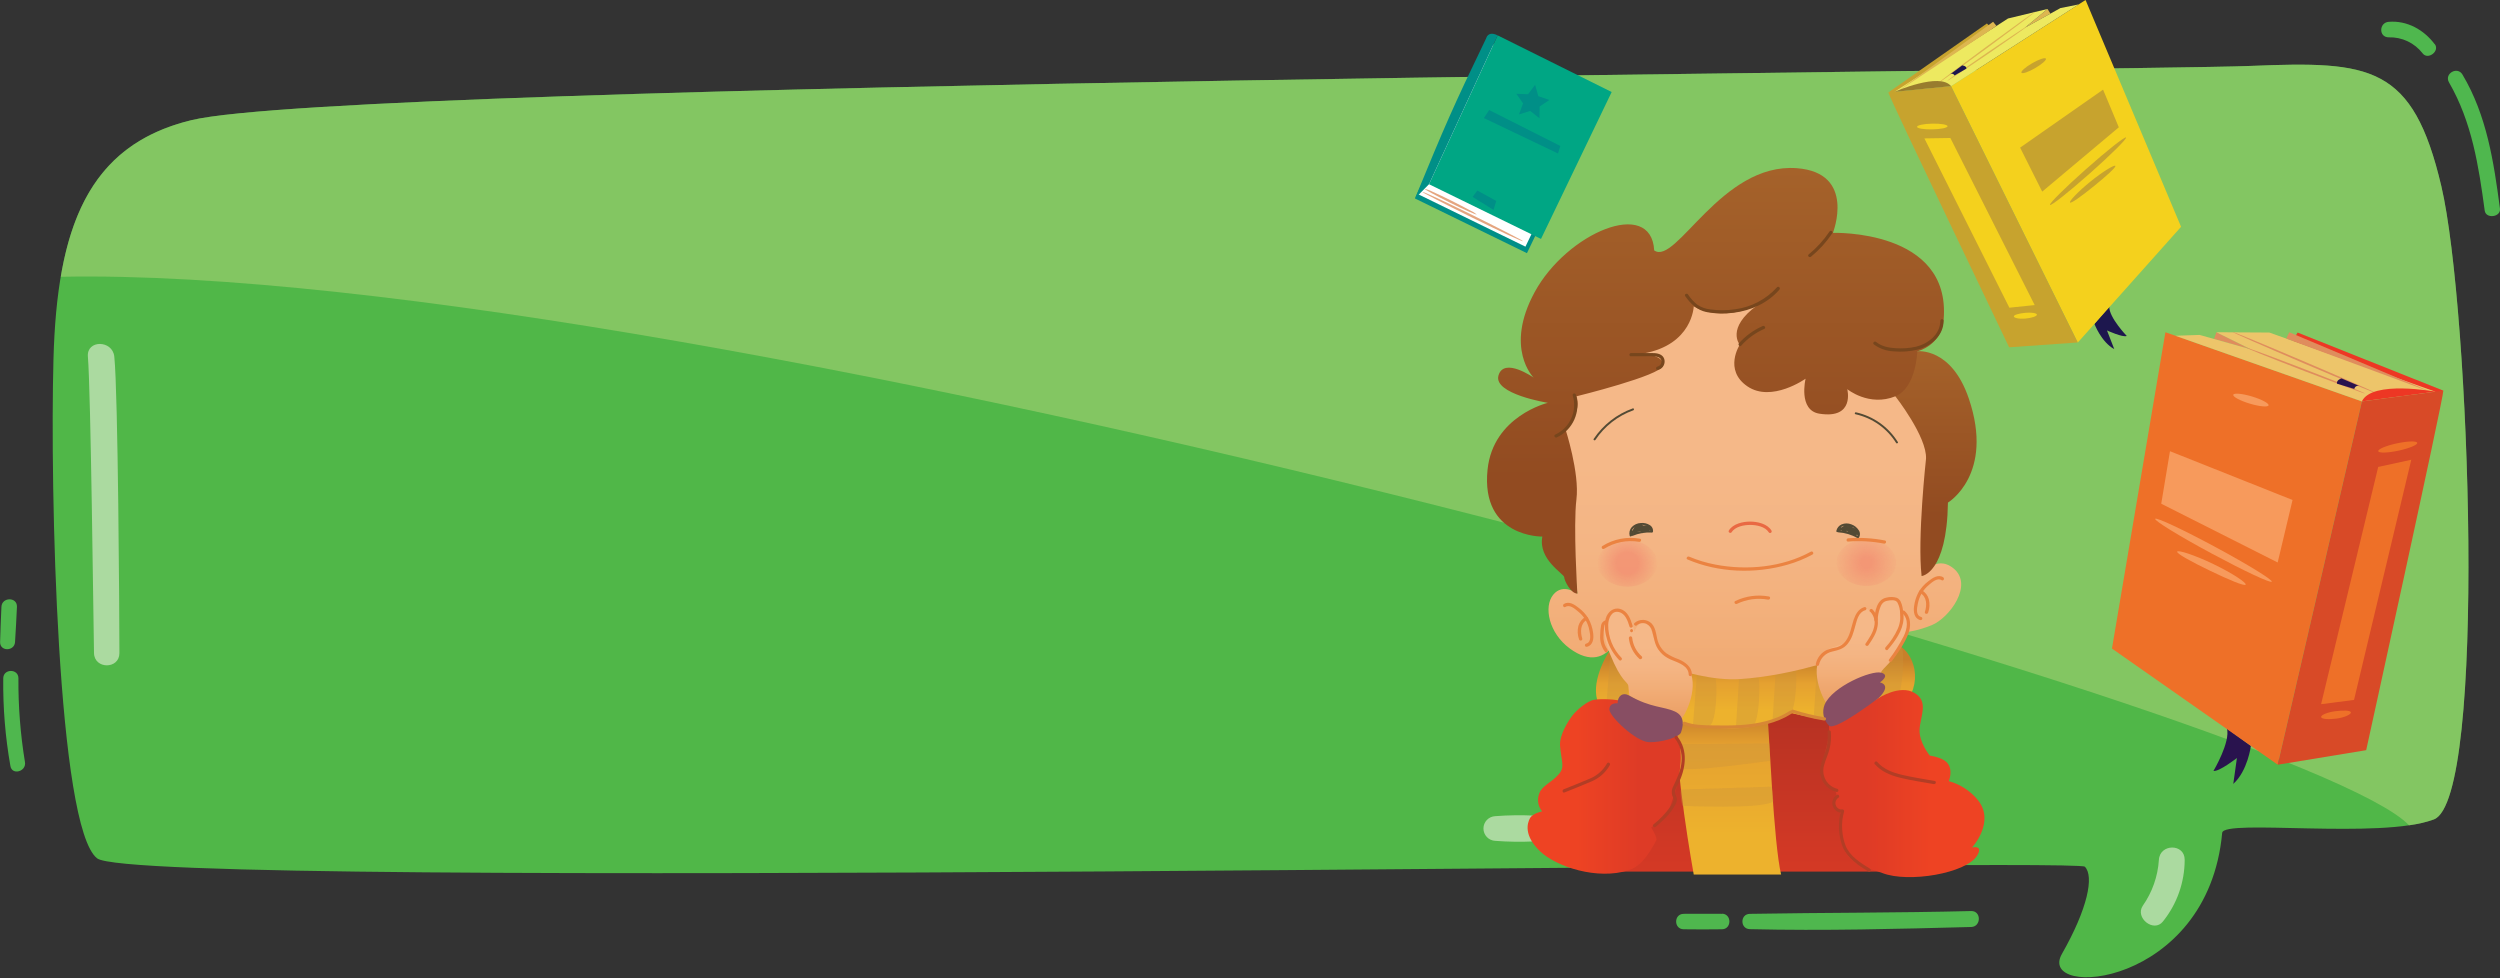 <svg width="1030" height="403" viewBox="0 0 1030 403" fill="none" xmlns="http://www.w3.org/2000/svg">
<rect x="0" y="0" width="1030" height="403" fill="#333333" stroke="none"/>
<path d="M915.54 343.13C916.08 337.28 980.8 345.95 1002.76 337.6C1024.72 329.25 1017.61 126.94 1005.86 76.83C994.11 26.72 976.78 25.12 927.29 27.16C877.8 29.2 144.11 33.76 78.85 49.51C36.01 59.85 23.49 94.14 22.03 147.96C20.57 201.78 23.65 340.96 40.03 353.65C57.7 367.3 855.08 353.22 858.95 357.08C862.82 360.94 860.17 374.32 849.51 393.01C838.85 411.7 909.67 407.12 915.54 343.13Z" fill="#50B748"/>
<g style="mix-blend-mode:multiply" opacity="0.6">
<path d="M992.53 340.02C996.016 339.575 999.444 338.764 1002.76 337.6C1024.76 329.25 1017.61 126.94 1005.86 76.83C994.11 26.72 976.78 25.12 927.29 27.16C877.8 29.2 144.11 33.76 78.85 49.51C45.85 57.51 30.85 79.67 25.03 114.03C284.3 108.88 948.31 293.5 992.53 340.02Z" fill="#A5D073"/>
</g>
<g style="mix-blend-mode:soft-light" opacity="0.6">
<path d="M889.46 354.31C889.017 361.099 886.712 367.634 882.8 373.2C879.51 378.15 887.38 384.41 891.14 379.64C896.908 372.455 900.064 363.524 900.09 354.31C900.19 347.44 889.79 347.51 889.46 354.31Z" fill="#E7F1DA"/>
</g>
<g style="mix-blend-mode:soft-light" opacity="0.6">
<path d="M717.41 332.92C695.5 336.3 673.62 337.34 651.48 337.53C644.58 337.58 644.64 347.89 651.48 348.2C674.56 349.26 697.58 347.2 720.38 343.7C727.47 342.6 724.45 331.83 717.38 332.92H717.41Z" fill="#E7F1DA"/>
</g>
<g style="mix-blend-mode:soft-light" opacity="0.6">
<path d="M632.04 336.03C626.707 335.771 621.363 335.848 616.04 336.26C614.73 336.318 613.494 336.879 612.587 337.826C611.681 338.774 611.176 340.034 611.176 341.345C611.176 342.656 611.681 343.916 612.587 344.863C613.494 345.811 614.73 346.372 616.04 346.43C621.363 346.842 626.707 346.919 632.04 346.66C638.87 346.5 638.88 336.19 632.04 336.03Z" fill="#E7F1DA"/>
</g>
<g style="mix-blend-mode:soft-light" opacity="0.6">
<path d="M49.2 269.06C49.2 254.2 48.65 161.69 47.09 146.9C46.37 140.05 35.64 139.9 36.21 146.9C37.42 161.72 38.45 254.19 38.73 269.06C38.85 275.79 49.21 275.82 49.2 269.06Z" fill="#E7F1DA"/>
</g>
<path d="M1029.98 85.92C1027.44 66.75 1024.59 47.57 1014.53 30.71C1012.42 27.16 1006.91 30.36 1008.99 33.95C1018.43 50.25 1021.22 68.37 1023.7 86.77C1024.18 90.3 1030.45 89.49 1029.98 85.92Z" fill="#4FB74E"/>
<path d="M1003.08 18.19C998.61 12.24 991.73 8.39 984.15 8.99C980.1 9.31 979.98 15.39 984.15 15.38C986.843 15.299 989.516 15.858 991.951 17.012C994.385 18.167 996.51 19.883 998.15 22.02C1000.33 24.83 1005.28 21.07 1003.15 18.19H1003.08Z" fill="#4FB74E"/>
<path d="M812.12 375.35C781.72 376.12 751.32 375.98 720.92 376.51C716.86 376.58 716.86 382.71 720.92 382.81C751.29 383.55 781.75 382.72 812.12 381.92C816.33 381.81 816.35 375.24 812.12 375.35Z" fill="#4FB74E"/>
<path d="M709.41 376.5C704.15 376.5 698.9 376.43 693.64 376.5C689.55 376.57 689.55 382.79 693.64 382.86C698.9 382.95 704.15 382.93 709.41 382.86C713.54 382.86 713.55 376.47 709.41 376.44V376.5Z" fill="#4FB74E"/>
<path d="M10.28 313.96C8.405 302.547 7.505 290.995 7.59 279.43C7.59 275.43 1.41 275.43 1.34 279.43C1.191 291.559 2.179 303.675 4.29 315.62C4.97 319.55 10.95 317.88 10.29 313.96H10.28Z" fill="#4FB74E"/>
<path d="M6.2 264.5C6.5 259.67 6.77 254.84 6.98 250C7.15 245.89 0.78 245.9 0.59 250C0.36 254.83 0.19 259.67 0.04 264.5C-0.07 268.5 5.96 268.43 6.2 264.5Z" fill="#4FB74E"/>
<path d="M658.21 43.79L629.1 104.31L582.96 81.77L611.23 20.44L658.21 43.79Z" fill="#008F87"/>
<path d="M657.6 41.1L628.48 101.62L584.27 80.02L612.82 17.04L657.6 41.1Z" fill="white"/>
<path d="M664.01 37.91L634.89 98.44L588.76 75.9L617.03 14.57L664.01 37.91Z" fill="#00A684"/>
<path d="M588.76 75.89C588.76 75.89 584.07 80.69 582.96 81.76C595.39 51.62 598.44 44.44 612.31 15.76C612.31 15.76 612.98 12.56 617.03 14.57L588.76 75.89Z" fill="#008F87"/>
<path d="M627.53 99.41C627.47 99.53 625.07 98.54 621.28 96.77C617.49 95 612.28 92.49 606.55 89.66C600.82 86.83 595.66 84.22 591.94 82.3C590.08 81.3 588.58 80.55 587.55 79.99C586.991 79.742 586.467 79.422 585.99 79.04C586.05 78.92 588.45 79.91 592.24 81.68C596.03 83.45 601.24 85.96 606.98 88.79C612.72 91.62 617.86 94.23 621.58 96.15C623.44 97.15 624.94 97.9 625.97 98.46C626.53 98.707 627.054 99.026 627.53 99.41Z" fill="#E5A580"/>
<path d="M608.42 88.35C608.37 88.48 607.1 88.03 605.11 87.15C603.12 86.27 600.42 85 597.47 83.52C594.52 82.04 591.86 80.67 589.96 79.64C588.06 78.61 586.89 77.95 586.96 77.82C588.116 78.057 589.231 78.462 590.27 79.02C592.27 79.89 594.96 81.18 597.91 82.65C600.86 84.12 603.52 85.51 605.42 86.54C606.495 87.009 607.504 87.618 608.42 88.35Z" fill="#E5A580"/>
<path d="M642.85 60.13L613.54 45.34L611.36 48.64L641.9 63.24L642.85 60.13Z" fill="#008F87"/>
<path d="M616.46 82.78L608.65 78.5L606.72 81.14L615.33 86.48L616.46 82.78Z" fill="#008F87"/>
<path d="M632.47 34.95L633.78 39.61L638.36 41.18L634.33 43.87L634.26 48.71L630.45 45.71L625.82 47.13L627.51 42.59L624.72 38.63L629.56 38.82L632.47 34.95Z" fill="#008F87"/>
<path d="M677.82 286.61L663.21 359.1H798.55L774.99 277.13L677.82 286.61Z" fill="url(#paint0_linear_25_2590)"/>
<path d="M728.26 295.66C728.88 301.22 730.73 347.54 733.82 360.3H697.82C697.82 360.3 689.45 314.02 691.23 299.16C691.23 299.16 696.17 295.87 706.67 295.04C713.871 294.602 721.096 294.81 728.26 295.66Z" fill="url(#paint1_linear_25_2590)"/>
<g style="mix-blend-mode:multiply" opacity="0.36">
<path d="M692.04 306.61C692.04 306.61 693.23 313.42 692.55 316.14C691.87 318.86 729.33 313.42 729.33 313.42L728.99 306.26L692.04 306.61Z" fill="#CB923A"/>
</g>
<path d="M664.77 265.79C661.11 270.39 655.15 281.96 658.52 289.67C658.52 289.67 687.45 299.29 710.72 300.05C720.118 300.534 729.459 298.331 737.65 293.7C737.65 293.7 770.84 302.42 783.65 290.82C792.57 282.76 789.65 268.09 779.91 264.64C770.17 261.19 664.77 265.79 664.77 265.79Z" fill="url(#paint2_linear_25_2590)"/>
<g style="mix-blend-mode:multiply" opacity="0.36">
<path d="M716.49 279.62C716.49 279.62 723.29 278.21 724.33 278.73C725.37 279.25 725.06 298.2 721.94 299.25C719.744 299.891 717.454 300.155 715.17 300.03L716.49 279.62Z" fill="#CB923A"/>
</g>
<g style="mix-blend-mode:multiply" opacity="0.36">
<path d="M731.72 274.69C731.72 274.69 738.52 273.28 739.56 273.8C740.6 274.32 740.3 293.28 737.17 294.32C734.04 295.36 730.27 296.99 730.27 296.99L731.72 274.69Z" fill="#CB923A"/>
</g>
<g style="mix-blend-mode:multiply" opacity="0.36">
<path d="M748.53 275.7C748.53 275.7 755.33 274.29 756.37 274.81C757.41 275.33 757.1 294.28 753.98 295.33C751.784 295.972 749.495 296.235 747.21 296.11L748.53 275.7Z" fill="#CB923A"/>
</g>
<g style="mix-blend-mode:multiply" opacity="0.36">
<path d="M775.73 267.79C775.73 267.79 782.53 266.37 783.57 266.89C784.61 267.41 784.31 286.37 781.18 287.41C778.984 288.052 776.695 288.315 774.41 288.19L775.73 267.79Z" fill="#CB923A"/>
</g>
<g style="mix-blend-mode:multiply" opacity="0.36">
<path d="M699.12 277.94C699.12 277.94 705.6 278.65 706.64 279.18C707.68 279.71 707.42 297.92 704.3 298.97C701.18 300.02 697.52 298.39 697.52 298.39L699.12 277.94Z" fill="#CB923A"/>
</g>
<g style="mix-blend-mode:multiply" opacity="0.36">
<path d="M663.51 268.79C663.51 268.79 669.98 269.5 671.02 270.02C672.06 270.54 671.8 288.77 668.68 289.81C665.56 290.85 661.91 289.23 661.91 289.23L663.51 268.79Z" fill="#CB923A"/>
</g>
<path d="M642.2 172.74C641.75 175 649.88 244.56 649.88 244.56C649.88 244.56 644 240.05 639.94 245.01C635.88 249.97 638.13 260.82 646.71 267.15C655.29 273.48 661.17 270.76 664.78 265.79C664.78 265.79 695.5 281.15 716.73 279.79C737.96 278.43 766.42 270.3 778.62 260.36C778.62 260.36 785.25 261.92 795.89 257.56C803.17 254.56 813.23 240.94 804.82 234.16C797.29 228.1 791.72 237.32 791.72 237.32C791.72 237.32 799.4 193.06 797.14 183.57C794.88 174.08 788.56 152.4 768.23 148.33C747.9 144.26 738.42 138.4 738.42 138.4C738.42 138.4 747.42 118.52 723.51 116.71C699.6 114.9 662.07 136.59 650.33 153.71C638.59 170.83 642.2 172.74 642.2 172.74Z" fill="url(#paint3_linear_25_2590)"/>
<path style="mix-blend-mode:multiply" opacity="0.49" d="M670.49 241.71C677.267 241.71 682.76 237.407 682.76 232.1C682.76 226.793 677.267 222.49 670.49 222.49C663.713 222.49 658.22 226.793 658.22 232.1C658.22 237.407 663.713 241.71 670.49 241.71Z" fill="url(#paint4_radial_25_2590)"/>
<path style="mix-blend-mode:multiply" opacity="0.49" d="M768.96 241.41C775.736 241.41 781.23 237.107 781.23 231.8C781.23 226.492 775.736 222.19 768.96 222.19C762.183 222.19 756.69 226.492 756.69 231.8C756.69 237.107 762.183 241.41 768.96 241.41Z" fill="url(#paint5_radial_25_2590)"/>
<path d="M780.87 163.25C780.87 163.25 793.97 179.97 793.52 189C793.52 189 789.9 222 791.71 237.33C791.71 237.33 802.1 236.43 802.55 207.07C802.55 207.07 821.82 195.54 811.13 164.15C803.91 142.92 789.9 144.73 789.9 144.73C789.9 144.73 777.71 156.93 780.87 163.25Z" fill="url(#paint6_linear_25_2590)"/>
<path d="M649.87 244.56C647.16 244.56 644.45 239.14 644.45 237.79C644.45 236.44 633.6 230.56 635.45 221.07C635.45 221.07 610 221.56 612.87 193.52C615.12 171.38 637.71 165.96 637.71 165.96C637.71 165.96 615.12 162.35 617.38 154.67C619.64 146.99 631.84 155.57 631.84 155.57C631.84 155.57 619.68 143.51 632.29 120.34C645.56 95.95 680.34 81.22 681.53 103.17C690.53 109.57 709.11 66.95 740.25 69.29C764.91 71.14 755.16 95.94 755.16 95.94C755.16 95.94 803.89 94.32 800.78 131.63C799.88 142.47 789.94 144.73 789.94 144.73C789.94 144.73 789.52 159.73 780.94 163.25C770.09 167.71 761.07 160.33 761.07 160.33C761.07 160.33 764.35 172.77 749.6 170.44C740.76 169.05 743.9 156.02 743.9 156.02C743.9 156.02 729.9 165.96 719.95 159.19C710 152.42 716.79 142.02 716.79 142.02C716.79 142.02 710.92 135.24 724.02 125.76C724.02 125.76 709.57 132.99 697.82 126.21C697.82 126.21 697.37 142.02 677.04 145.63C677.04 145.63 686.04 146.54 685.17 150.63C684.3 154.72 649.49 163.28 649.49 163.28C649.49 163.28 652.2 169.15 644.97 176.83C644.97 176.83 650.84 194.9 649.49 205.74C648.14 216.58 649.87 244.56 649.87 244.56Z" fill="url(#paint7_linear_25_2590)"/>
<path d="M663.71 252.5C662.25 253.36 658.44 257.34 663.28 269.35C668.12 281.36 670.66 280.73 670.87 282.62C671.08 284.51 671.29 286.62 671.29 286.62C671.29 286.62 690.29 297.57 691.94 296.94C693.59 296.31 700.11 284.22 696.15 276.29C694.26 272.5 689.82 272.1 686.67 270.82C680.98 268.5 681.2 257.1 678.2 256.26C675.2 255.42 673.36 260.26 673.36 260.26C673.36 260.26 671.5 247.83 663.71 252.5Z" fill="url(#paint8_linear_25_2590)"/>
<path d="M781.9 247.64C782.376 247.985 782.765 248.435 783.038 248.955C783.31 249.476 783.458 250.053 783.47 250.64C783.47 250.64 788.64 253.3 785.47 261.17C780.62 273.17 775.22 275.24 775 277.17C774.78 279.1 774.58 281.17 774.58 281.17C774.58 281.17 755.58 292.17 753.94 291.49C752.3 290.81 745.76 278.77 749.72 270.84C751.62 267.05 756.06 266.65 759.2 265.36C764.89 263.05 764.68 251.67 767.63 250.83C770.58 249.99 772.48 254.83 772.48 254.83C772.48 254.83 774.25 242.77 781.9 247.64Z" fill="url(#paint9_linear_25_2590)"/>
<path d="M668.43 288.98C665.88 288.06 659.88 287.83 656.87 288.29C653.86 288.75 649.48 292.68 647.87 294.76C646.26 296.84 642.35 302.76 642.75 307.39C643.32 314.06 644.85 315.97 642.18 319.02C639.11 322.52 635.39 323.6 634.18 326.88C633.696 328.105 633.549 329.437 633.753 330.738C633.957 332.039 634.505 333.262 635.34 334.28C635.34 334.28 631.47 335.04 630.34 337.12C629.21 339.2 627.74 344.21 634.45 350.68C641.16 357.15 658.25 362.68 670.96 358.54C675.55 357.04 678.57 353.39 682.39 346.22C682.97 345.14 680.28 340.93 680.28 340.93C680.28 340.93 686.44 336.47 686.89 335.37C691.69 323.62 694.27 312.07 691.06 303.31L668.43 288.98Z" fill="url(#paint10_linear_25_2590)"/>
<path d="M671.29 286.6C668.52 285.02 666.44 286.81 666.44 289.76C666.44 289.76 663.07 289.34 663.07 292.29C663.07 295.24 674.07 305.56 679.3 305.77C684.53 305.98 691.94 303.66 692.57 301.77C693.2 299.88 694.68 295.24 690.04 293.13C685.4 291.02 680.14 291.65 671.29 286.6Z" fill="#884E63"/>
<path d="M753.56 298.97C754.1 306.56 749.56 314.16 750.89 320.68C751.53 323.98 755.76 323.9 756.57 326.93C756.9 328.16 755.25 330.21 755.7 331.76C756.11 333.14 758.21 333.6 758.59 335.93C759.33 340.56 758.44 347.79 760.19 350.86C763.86 357.25 770.08 357.58 775.51 359.69C786.33 363.9 810.22 359.76 814.59 352.48C817.29 347.97 812.48 349.17 812.48 349.17C812.48 349.17 822.19 338.65 814.89 329.63C811.799 325.843 807.605 323.113 802.89 321.82C802.89 321.82 805 317.01 801.99 314C799.99 312 795.08 311.3 795.08 311.3C795.08 311.3 790.57 305.89 790.87 300.48C791.17 295.07 794.78 289.05 788.76 285.48C782.74 281.91 774.03 287.58 774.03 287.58L753.56 298.97Z" fill="url(#paint11_linear_25_2590)"/>
<path d="M751.76 290.26C751.165 291.727 751.018 293.338 751.338 294.888C751.659 296.439 752.432 297.859 753.56 298.97C755.97 301.38 774 287.55 774 287.55C774 287.55 779.65 282.55 774.57 281.13C774.57 281.13 778.99 278.13 774.99 277.13C770.99 276.13 755.07 282.74 751.76 290.26Z" fill="#884E63"/>
<path d="M695.25 230.5C708 235.98 723.12 236.5 736.4 232.67C739.995 231.653 743.466 230.241 746.75 228.46C747.51 228.04 746.83 226.87 746.07 227.29C734.36 233.73 719.76 235.11 706.76 232.61C703.043 231.914 699.411 230.817 695.93 229.34C695.14 229 694.45 230.16 695.25 230.5Z" fill="#EB8341"/>
<path d="M672.53 220.81C675.08 219.718 677.852 219.242 680.62 219.42C680.71 219.421 680.799 219.392 680.871 219.338C680.943 219.284 680.996 219.207 681.02 219.12C681.107 218.571 681.024 218.009 680.782 217.509C680.541 217.009 680.153 216.594 679.67 216.32C678.584 215.633 677.297 215.337 676.02 215.48C674.615 215.533 673.286 216.128 672.31 217.14C671.874 217.617 671.564 218.195 671.408 218.822C671.253 219.449 671.257 220.105 671.42 220.73C671.443 220.798 671.482 220.86 671.535 220.909C671.587 220.958 671.651 220.993 671.721 221.011C671.791 221.029 671.864 221.029 671.933 221.011C672.003 220.994 672.067 220.959 672.12 220.91C672.559 220.384 672.931 219.806 673.23 219.19C673.502 218.563 673.881 217.988 674.35 217.49C674.91 216.99 676.35 216.54 676.76 217.49L676.87 217.08C675.961 217.848 674.787 218.229 673.6 218.14L673.81 218.92C675.304 218.244 676.986 218.106 678.57 218.53V217.73C677.935 217.985 677.25 218.095 676.567 218.052C675.883 218.008 675.218 217.813 674.62 217.48V218.19C675.31 217.803 676.076 217.575 676.865 217.521C677.654 217.468 678.445 217.59 679.18 217.88L678.93 217.27C678.732 217.529 678.477 217.739 678.185 217.884C677.893 218.028 677.571 218.103 677.245 218.103C676.919 218.103 676.597 218.028 676.305 217.884C676.013 217.739 675.758 217.529 675.56 217.27L675.31 217.88C675.962 217.629 676.663 217.534 677.358 217.604C678.052 217.673 678.721 217.905 679.31 218.28L679.16 217.72C679.005 217.951 678.802 218.144 678.564 218.288C678.326 218.432 678.06 218.523 677.784 218.553C677.508 218.584 677.229 218.553 676.966 218.465C676.702 218.376 676.461 218.231 676.26 218.04L675.86 218.73L677.97 219.3V218.5C676.248 219.079 674.392 219.131 672.64 218.65L672.73 219.41C673.824 218.664 675.078 218.185 676.39 218.01L675.99 217.49C675.93 217.616 675.846 217.73 675.742 217.824C675.638 217.917 675.516 217.989 675.384 218.036C675.252 218.082 675.112 218.102 674.973 218.094C674.833 218.086 674.696 218.051 674.57 217.99L674.72 218.55C675.022 218.167 675.405 217.856 675.841 217.637C676.276 217.418 676.755 217.298 677.242 217.285C677.73 217.272 678.214 217.365 678.661 217.56C679.108 217.754 679.507 218.044 679.83 218.41C680.17 218.82 680.75 218.23 680.42 217.82C680.006 217.367 679.496 217.011 678.928 216.777C678.361 216.543 677.748 216.438 677.135 216.469C676.521 216.499 675.922 216.665 675.381 216.954C674.839 217.243 674.367 217.648 674 218.14C673.948 218.235 673.935 218.346 673.963 218.45C673.991 218.554 674.058 218.644 674.15 218.7C674.386 218.823 674.646 218.895 674.912 218.911C675.178 218.927 675.445 218.887 675.694 218.792C675.944 218.698 676.17 218.551 676.359 218.363C676.548 218.175 676.695 217.949 676.79 217.7C676.807 217.638 676.809 217.573 676.797 217.51C676.785 217.447 676.759 217.388 676.72 217.337C676.681 217.286 676.632 217.244 676.574 217.215C676.517 217.186 676.454 217.171 676.39 217.17C674.932 217.348 673.537 217.869 672.32 218.69C672.25 218.731 672.194 218.791 672.158 218.864C672.123 218.937 672.11 219.018 672.12 219.098C672.131 219.178 672.165 219.254 672.218 219.314C672.272 219.375 672.342 219.419 672.42 219.44C674.316 219.958 676.323 219.906 678.19 219.29C678.275 219.263 678.349 219.209 678.401 219.138C678.454 219.066 678.482 218.979 678.482 218.89C678.482 218.801 678.454 218.714 678.401 218.642C678.349 218.57 678.275 218.517 678.19 218.49L676.08 217.92C675.992 217.894 675.897 217.898 675.811 217.932C675.726 217.966 675.654 218.027 675.608 218.107C675.562 218.187 675.544 218.28 675.557 218.371C675.57 218.462 675.613 218.546 675.68 218.61C675.971 218.89 676.32 219.103 676.703 219.233C677.085 219.362 677.492 219.406 677.893 219.36C678.295 219.314 678.681 219.18 679.024 218.967C679.368 218.755 679.66 218.469 679.88 218.13C679.932 218.034 679.946 217.921 679.918 217.815C679.89 217.709 679.823 217.618 679.73 217.56C679.048 217.124 678.273 216.853 677.468 216.768C676.662 216.683 675.848 216.786 675.09 217.07C675.029 217.088 674.973 217.119 674.926 217.161C674.878 217.203 674.841 217.256 674.817 217.314C674.793 217.373 674.783 217.437 674.787 217.5C674.791 217.563 674.809 217.625 674.84 217.68C675.119 218.054 675.482 218.359 675.9 218.568C676.317 218.778 676.778 218.887 677.245 218.887C677.712 218.887 678.173 218.778 678.59 218.568C679.008 218.359 679.371 218.054 679.65 217.68C679.679 217.624 679.696 217.563 679.699 217.5C679.702 217.437 679.691 217.375 679.667 217.317C679.644 217.258 679.607 217.206 679.561 217.164C679.515 217.121 679.46 217.089 679.4 217.07C678.558 216.747 677.654 216.616 676.755 216.685C675.856 216.754 674.983 217.022 674.2 217.47C674.138 217.506 674.086 217.558 674.05 217.62C674.014 217.682 673.995 217.753 673.995 217.825C673.995 217.897 674.014 217.968 674.05 218.03C674.086 218.092 674.138 218.144 674.2 218.18C674.894 218.569 675.664 218.802 676.457 218.86C677.25 218.919 678.047 218.803 678.79 218.52C678.875 218.493 678.949 218.44 679.001 218.368C679.054 218.296 679.082 218.209 679.082 218.12C679.082 218.031 679.054 217.944 679.001 217.872C678.949 217.801 678.875 217.747 678.79 217.72C676.993 217.246 675.088 217.412 673.4 218.19C672.99 218.37 673.23 218.94 673.6 218.96C675.004 219.046 676.385 218.579 677.45 217.66C677.503 217.61 677.542 217.546 677.561 217.475C677.58 217.405 677.58 217.33 677.56 217.26C677.06 215.96 675.56 215.89 674.44 216.43C672.9 217.18 672.6 219.11 671.53 220.3L672.22 220.49C672.085 219.985 672.084 219.454 672.217 218.949C672.351 218.444 672.614 217.982 672.98 217.61C673.783 216.814 674.851 216.34 675.98 216.28C676.99 216.161 678.012 216.353 678.91 216.83C679.307 216.985 679.645 217.262 679.873 217.622C680.101 217.981 680.209 218.405 680.18 218.83L680.58 218.52C677.664 218.346 674.748 218.864 672.07 220.03C671.58 220.24 672 220.95 672.49 220.74L672.53 220.81Z" fill="#534A34"/>
<path d="M757.41 219.33C760.18 219.489 762.874 220.301 765.27 221.7C765.366 221.755 765.479 221.77 765.586 221.742C765.692 221.714 765.784 221.645 765.84 221.55C766.149 221.082 766.308 220.53 766.295 219.969C766.283 219.408 766.1 218.864 765.77 218.41C765.063 217.307 764.007 216.473 762.77 216.04C761.489 215.511 760.051 215.511 758.77 216.04C758.216 216.279 757.727 216.647 757.345 217.113C756.962 217.579 756.696 218.13 756.57 218.72C756.52 219 756.76 219.36 757.08 219.23C757.736 218.952 758.354 218.592 758.92 218.16C759.427 217.733 760.001 217.395 760.62 217.16C761.43 216.93 762.88 217.25 762.78 218.32L763.08 217.92C761.929 218.203 760.713 218.028 759.69 217.43L759.48 218.2C761.121 218.257 762.69 218.883 763.92 219.97L764.21 219.27C763.544 219.199 762.902 218.983 762.329 218.638C761.755 218.292 761.264 217.825 760.89 217.27L760.53 217.89C761.321 217.849 762.111 217.985 762.843 218.288C763.574 218.59 764.229 219.052 764.76 219.64L764.84 218.99C764.549 219.131 764.23 219.203 763.906 219.201C763.583 219.199 763.265 219.123 762.975 218.98C762.686 218.836 762.433 218.628 762.236 218.371C762.039 218.115 761.904 217.817 761.84 217.5L761.43 217.91C762.108 217.988 762.759 218.221 763.331 218.593C763.904 218.964 764.383 219.463 764.73 220.05L764.87 219.48C764.629 219.618 764.361 219.701 764.084 219.725C763.807 219.748 763.529 219.711 763.268 219.616C763.007 219.52 762.77 219.369 762.574 219.173C762.377 218.977 762.226 218.741 762.13 218.48L761.44 218.88L763.07 220.34L763.47 219.65C761.667 219.395 759.979 218.613 758.62 217.4L758.33 218.11C759.678 217.928 761.049 218.072 762.33 218.53L762.14 217.83C762.032 217.919 761.907 217.986 761.773 218.027C761.639 218.068 761.498 218.082 761.359 218.068C761.219 218.054 761.084 218.013 760.961 217.946C760.837 217.879 760.728 217.789 760.64 217.68L760.5 218.24C760.94 218.031 761.421 217.922 761.909 217.919C762.396 217.917 762.878 218.021 763.32 218.226C763.763 218.43 764.155 218.728 764.469 219.101C764.784 219.473 765.013 219.91 765.14 220.38C765.26 220.9 766.05 220.68 765.94 220.16C765.777 219.569 765.485 219.021 765.085 218.555C764.685 218.09 764.188 217.718 763.628 217.467C763.069 217.216 762.461 217.091 761.847 217.102C761.234 217.113 760.631 217.259 760.08 217.53C760.032 217.556 759.991 217.591 759.957 217.634C759.924 217.676 759.899 217.725 759.885 217.778C759.871 217.83 759.868 217.885 759.875 217.939C759.883 217.992 759.902 218.044 759.93 218.09C760.083 218.308 760.28 218.491 760.509 218.628C760.737 218.764 760.992 218.851 761.256 218.882C761.521 218.913 761.788 218.888 762.042 218.808C762.296 218.729 762.531 218.596 762.73 218.42C762.779 218.368 762.814 218.305 762.832 218.236C762.85 218.167 762.85 218.094 762.832 218.025C762.814 217.956 762.778 217.893 762.729 217.841C762.68 217.789 762.618 217.751 762.55 217.73C761.199 217.248 759.753 217.093 758.33 217.28C758.01 217.28 757.74 217.72 758.03 217.99C759.471 219.315 761.268 220.187 763.2 220.5C763.57 220.5 763.95 220.11 763.61 219.81L761.98 218.35C761.68 218.09 761.15 218.35 761.28 218.75C761.41 219.138 761.626 219.491 761.911 219.785C762.196 220.078 762.543 220.304 762.926 220.446C763.31 220.588 763.72 220.642 764.128 220.605C764.535 220.568 764.929 220.439 765.28 220.23C765.374 220.176 765.443 220.086 765.471 219.981C765.499 219.876 765.484 219.764 765.43 219.67C765.007 218.963 764.426 218.365 763.731 217.923C763.037 217.48 762.249 217.205 761.43 217.12C761.319 217.12 761.212 217.164 761.133 217.243C761.054 217.322 761.01 217.429 761.01 217.54C761.086 218.001 761.269 218.437 761.543 218.815C761.818 219.192 762.176 219.501 762.591 219.715C763.006 219.93 763.465 220.045 763.931 220.051C764.398 220.057 764.86 219.954 765.28 219.75C765.334 219.717 765.379 219.672 765.413 219.619C765.447 219.566 765.468 219.507 765.476 219.444C765.484 219.382 765.477 219.318 765.457 219.259C765.437 219.199 765.404 219.145 765.36 219.1C764.756 218.432 764.011 217.906 763.18 217.56C762.348 217.214 761.45 217.057 760.55 217.1C760.478 217.103 760.408 217.125 760.346 217.163C760.284 217.201 760.233 217.253 760.197 217.316C760.161 217.379 760.142 217.45 760.141 217.522C760.139 217.595 760.156 217.666 760.19 217.73C760.64 218.397 761.232 218.956 761.924 219.368C762.615 219.779 763.389 220.033 764.19 220.11C764.272 220.112 764.353 220.089 764.422 220.045C764.491 220.001 764.545 219.937 764.577 219.862C764.61 219.786 764.618 219.703 764.603 219.622C764.587 219.542 764.548 219.468 764.49 219.41C763.105 218.186 761.338 217.479 759.49 217.41C759.403 217.416 759.319 217.45 759.252 217.506C759.184 217.562 759.136 217.638 759.114 217.723C759.092 217.808 759.097 217.898 759.129 217.98C759.16 218.062 759.217 218.132 759.29 218.18C760.497 218.886 761.932 219.094 763.29 218.76C763.377 218.733 763.453 218.681 763.508 218.609C763.564 218.537 763.596 218.45 763.6 218.36C763.73 217.01 762.26 216.27 761.1 216.3C759.41 216.3 758.33 217.88 756.85 218.45L757.36 218.96C757.457 218.484 757.668 218.039 757.974 217.663C758.281 217.287 758.674 216.991 759.12 216.8C760.182 216.37 761.369 216.37 762.43 216.8C763.458 217.134 764.357 217.781 765 218.65C765.303 218.989 765.486 219.419 765.52 219.873C765.555 220.327 765.439 220.779 765.19 221.16L765.76 221.01C763.236 219.537 760.398 218.684 757.48 218.52C756.95 218.52 756.95 219.32 757.48 219.35L757.41 219.33Z" fill="#534A34"/>
<path d="M657.31 181.24C661.075 175.611 666.546 171.338 672.92 169.05C673.42 168.88 673.2 168.05 672.7 168.26C666.126 170.614 660.483 175.017 656.6 180.82C656.3 181.27 657.02 181.68 657.31 181.24Z" fill="#534A34"/>
<path d="M781.89 182.08C779.975 179.005 777.467 176.343 774.513 174.248C771.558 172.154 768.215 170.669 764.68 169.88C764.16 169.76 763.94 170.56 764.46 170.67C767.896 171.432 771.146 172.87 774.02 174.901C776.894 176.933 779.335 179.516 781.2 182.5C781.48 182.96 782.2 182.5 781.92 182.09L781.89 182.08Z" fill="#534A34"/>
<path d="M660.89 226.12C665.172 223.412 670.306 222.386 675.3 223.24C676.14 223.39 676.51 222.09 675.65 221.94C670.309 220.996 664.809 222.065 660.21 224.94C659.48 225.4 660.15 226.57 660.89 226.1V226.12Z" fill="#EB8341"/>
<path d="M761.43 223.13C766.376 222.737 771.352 223.023 776.22 223.98C777.07 224.15 777.43 222.85 776.58 222.68C771.594 221.696 766.498 221.394 761.43 221.78C760.57 221.85 760.57 223.2 761.43 223.13Z" fill="#EB8341"/>
<path d="M713.45 219.27C714.91 216.92 718.56 216.27 721.09 216.27C723.62 216.27 727.25 216.94 728.69 219.27C728.78 219.424 728.928 219.535 729.1 219.58C729.273 219.626 729.456 219.6 729.61 219.51C729.764 219.42 729.876 219.272 729.921 219.1C729.966 218.927 729.94 218.744 729.85 218.59C728.15 215.8 724.12 214.9 721.09 214.89C718.06 214.88 714.02 215.77 712.29 218.56C711.83 219.3 713 219.97 713.45 219.24V219.27Z" fill="#E96943"/>
<path d="M749.43 273.86C749.72 272.524 750.392 271.302 751.362 270.34C752.333 269.378 753.562 268.718 754.9 268.44C757.47 267.83 759.61 267.33 761.32 265.15C763.03 262.97 763.65 260.55 764.32 258.05C764.99 255.55 765.72 252.2 768.48 251.43C768.652 251.382 768.799 251.268 768.887 251.112C768.975 250.957 768.998 250.772 768.95 250.6C768.902 250.428 768.788 250.281 768.632 250.193C768.477 250.105 768.292 250.082 768.12 250.13C765.7 250.81 764.46 253.13 763.71 255.33C762.71 258.33 762.32 261.56 760.41 264.13C759.529 265.361 758.25 266.251 756.79 266.65C755.377 266.902 753.988 267.277 752.64 267.77C751.5 268.32 750.5 269.123 749.717 270.118C748.934 271.113 748.388 272.273 748.12 273.51C747.93 274.35 749.23 274.71 749.42 273.86H749.43Z" fill="#EB8341"/>
<path d="M770.48 251.96C771.268 252.759 771.837 253.747 772.131 254.83C772.425 255.912 772.435 257.052 772.16 258.14C771.63 260.73 770.09 262.96 768.62 265.14C768.13 265.86 769.3 266.53 769.79 265.82C771.42 263.43 773.15 260.88 773.57 257.95C773.8 256.713 773.726 255.438 773.353 254.235C772.98 253.033 772.32 251.94 771.43 251.05C770.79 250.47 769.83 251.42 770.43 252.05L770.48 251.96Z" fill="#EB8341"/>
<path d="M777.76 267.68C780.76 264.2 784.06 259.73 784.26 254.9C784.317 253.274 784.163 251.646 783.8 250.06C783.47 248.62 783 246.98 781.53 246.31C780.115 245.863 778.601 245.835 777.17 246.23C773.24 246.97 772.38 252.03 772.26 255.4C772.26 256.26 773.58 256.26 773.61 255.4C773.661 253.766 773.968 252.149 774.52 250.61C775.09 249.02 775.78 247.86 777.52 247.53C778.8 247.29 780.84 246.94 781.7 248.17C782.469 249.609 782.861 251.219 782.84 252.85C782.84 253.29 782.84 253.73 782.89 254.17C782.89 254.04 782.89 254.02 782.89 254.17C782.915 254.486 782.915 254.804 782.89 255.12C782.772 256.469 782.434 257.79 781.89 259.03C780.628 261.846 778.919 264.439 776.83 266.71C776.27 267.36 777.22 268.32 777.83 267.66L777.76 267.68Z" fill="#EB8341"/>
<path d="M783.71 252.59C786.51 255.07 785.79 259.1 784.34 262.09C782.607 265.469 780.579 268.688 778.28 271.71C777.77 272.41 778.94 273.08 779.44 272.39C781.94 268.98 784.56 265.31 786.13 261.39C787.4 258.18 787.44 254.13 784.67 251.68C784.02 251.1 783.06 252.05 783.67 252.68L783.71 252.59Z" fill="#EB8341"/>
<path d="M645 250.05C646.7 248.93 648.84 250.82 650.09 251.87C652.607 253.827 654.298 256.657 654.83 259.8C655.19 261.49 655.77 264.61 653.47 265.18C653.298 265.228 653.151 265.342 653.063 265.498C652.975 265.653 652.952 265.838 653 266.01C653.048 266.182 653.162 266.329 653.318 266.417C653.473 266.505 653.658 266.528 653.83 266.48C656.41 265.84 656.7 262.98 656.37 260.77C656.106 258.709 655.462 256.715 654.47 254.89C653.432 253.174 652.074 251.674 650.47 250.47C648.8 249.15 646.4 247.47 644.29 248.88C643.57 249.36 644.24 250.53 644.97 250.05H645Z" fill="#EB8341"/>
<path d="M651.9 263.1C651.03 260.41 651.07 256.82 653.9 255.33C654.67 254.93 653.99 253.77 653.22 254.17C652.515 254.563 651.894 255.091 651.393 255.724C650.892 256.357 650.52 257.083 650.3 257.86C649.827 259.712 649.924 261.664 650.58 263.46C650.85 264.28 652.15 263.93 651.88 263.1H651.9Z" fill="#EB8341"/>
<path d="M800.66 237.87C798.55 236.48 796.16 238.14 794.49 239.46C792.884 240.662 791.526 242.163 790.49 243.88C789.5 245.702 788.859 247.693 788.6 249.75C788.26 251.96 788.6 254.82 791.14 255.47C791.312 255.518 791.497 255.495 791.652 255.407C791.808 255.319 791.922 255.172 791.97 255C792.018 254.827 791.995 254.643 791.907 254.488C791.819 254.332 791.672 254.218 791.5 254.17C789.23 253.6 789.77 250.58 790.11 248.9C790.401 247.314 790.958 245.789 791.76 244.39C792.562 243.079 793.576 241.909 794.76 240.93C796.02 239.86 798.21 237.93 799.93 239.03C800.66 239.51 801.34 238.35 800.61 237.87H800.66Z" fill="#EB8341"/>
<path d="M794.38 252.44C795.036 250.644 795.133 248.692 794.66 246.84C794.442 246.062 794.072 245.335 793.571 244.702C793.07 244.068 792.447 243.541 791.74 243.15C790.97 242.75 790.29 243.91 791.06 244.32C793.92 245.81 793.96 249.39 793.06 252.09C792.79 252.91 794.06 253.27 794.36 252.44H794.38Z" fill="#EB8341"/>
<path d="M694.3 121.99C696.62 125.3 699.3 127.88 703.39 128.63C707.024 129.263 710.734 129.334 714.39 128.84C721.51 127.91 728.39 124.84 733.13 119.31C733.69 118.66 732.74 117.7 732.13 118.36C727.651 123.326 721.55 126.534 714.92 127.41C711.511 127.93 708.045 127.95 704.63 127.47C702.68 127.272 700.812 126.584 699.2 125.47C697.742 124.282 696.477 122.876 695.45 121.3C694.96 120.59 693.79 121.3 694.29 121.98L694.3 121.99Z" fill="#77461D"/>
<path d="M746.13 105.77C749.524 102.993 752.486 99.727 754.92 96.08C755.4 95.36 754.23 94.68 753.75 95.4C751.375 98.947 748.487 102.121 745.18 104.82C744.51 105.37 745.46 106.31 746.13 105.77Z" fill="#77461D"/>
<path d="M717.4 142.38C720.037 139.426 723.281 137.075 726.91 135.49C727.7 135.14 727.02 133.98 726.23 134.33C722.501 135.967 719.166 138.385 716.45 141.42C715.87 142.07 716.82 143.02 717.4 142.42V142.38Z" fill="#77461D"/>
<path d="M771.96 141.85C774.352 143.633 777.229 144.648 780.21 144.76C783.534 145.069 786.887 144.822 790.13 144.03C795.65 142.59 800.79 138.19 800.76 132.1C800.74 131.935 800.66 131.783 800.536 131.673C800.411 131.563 800.251 131.502 800.085 131.502C799.919 131.502 799.759 131.563 799.634 131.673C799.51 131.783 799.43 131.935 799.41 132.1C799.41 137.77 794.41 141.61 789.41 142.84C786.674 143.446 783.865 143.655 781.07 143.46C778.2 143.31 775.25 142.74 772.96 140.89C772.29 140.35 771.33 141.3 772.01 141.89L771.96 141.85Z" fill="#77461D"/>
<path d="M671.91 146.78H677.36C678.984 146.702 680.611 146.738 682.23 146.89C683.32 147.05 684.53 147.6 684.53 148.89C684.546 149.374 684.398 149.849 684.109 150.238C683.82 150.627 683.408 150.906 682.94 151.03C682.09 151.14 682.08 152.49 682.94 152.38C685.94 151.98 686.94 147.79 684.3 146.2C682.75 145.28 680.73 145.48 679.01 145.47H671.91C671.745 145.49 671.594 145.57 671.483 145.694C671.373 145.819 671.312 145.979 671.312 146.145C671.312 146.311 671.373 146.472 671.483 146.596C671.594 146.72 671.745 146.8 671.91 146.82V146.78Z" fill="#77461D"/>
<path d="M647.95 162.92C648.91 166.025 648.709 169.372 647.384 172.339C646.06 175.307 643.702 177.692 640.75 179.05C639.96 179.41 640.65 180.57 641.43 180.21C644.638 178.701 647.195 176.085 648.632 172.843C650.068 169.602 650.287 165.951 649.25 162.56C649 161.74 647.69 162.09 647.95 162.92Z" fill="#77461D"/>
<path d="M752.96 301.5C753.21 304.336 752.869 307.192 751.96 309.89C751.14 312.32 749.96 314.68 749.85 317.28C749.784 319.321 750.415 321.324 751.638 322.96C752.861 324.595 754.604 325.766 756.58 326.28C756.753 326.328 756.937 326.305 757.092 326.217C757.248 326.129 757.362 325.982 757.41 325.81C757.458 325.638 757.435 325.453 757.347 325.298C757.259 325.142 757.113 325.028 756.94 324.98C754.983 324.475 753.302 323.222 752.26 321.49C751.706 320.523 751.36 319.45 751.245 318.341C751.129 317.232 751.247 316.111 751.59 315.05C752.18 312.85 753.21 310.81 753.76 308.6C754.332 306.29 754.518 303.901 754.31 301.53C754.23 300.67 752.89 300.66 752.96 301.53V301.5Z" fill="#B23D25"/>
<path d="M756.77 327.5C756.042 327.961 755.482 328.644 755.173 329.449C754.865 330.253 754.825 331.136 755.058 331.965C755.292 332.795 755.788 333.527 756.471 334.052C757.154 334.577 757.988 334.867 758.85 334.88C759.015 334.86 759.167 334.78 759.277 334.656C759.387 334.531 759.448 334.371 759.448 334.205C759.448 334.039 759.387 333.878 759.277 333.754C759.167 333.63 759.015 333.55 758.85 333.53C758.276 333.535 757.715 333.351 757.255 333.008C756.794 332.664 756.459 332.179 756.3 331.627C756.142 331.074 756.168 330.486 756.376 329.95C756.583 329.414 756.961 328.961 757.45 328.66C758.19 328.2 757.51 327.04 756.77 327.5Z" fill="#B23D25"/>
<path d="M758.5 333.99C757.109 338.989 757.376 344.305 759.26 349.14C761.26 353.73 765.68 356.56 769.78 359.08C770.53 359.54 771.2 358.37 770.46 357.92C766.62 355.56 762.34 352.92 760.46 348.62C758.682 344.066 758.436 339.056 759.76 334.35C759.808 334.178 759.785 333.993 759.697 333.838C759.609 333.682 759.463 333.568 759.29 333.52C759.118 333.472 758.933 333.495 758.778 333.583C758.622 333.671 758.508 333.818 758.46 333.99H758.5Z" fill="#B23D25"/>
<path d="M772.45 314.87C775.08 317.87 778.83 319.43 782.64 320.38C787.27 321.54 792.04 322.2 796.73 323.05C797.58 323.21 797.94 321.91 797.09 321.76C792.63 320.95 788.09 320.28 783.71 319.25C779.87 318.36 776.06 316.97 773.41 313.92C772.84 313.26 771.89 314.22 772.41 314.92L772.45 314.87Z" fill="#B23D25"/>
<path d="M690.06 304.26C692.107 306.923 693.088 310.253 692.81 313.6C692.58 317.39 690.98 320.55 689.41 323.91C689.087 324.473 688.879 325.094 688.798 325.738C688.717 326.382 688.766 327.035 688.94 327.66C689.23 328.49 689.69 329.07 689.41 330C689.103 330.858 688.679 331.669 688.15 332.41C686.191 335.146 683.854 337.59 681.21 339.67C680.55 340.24 681.51 341.19 682.16 340.67C684.87 338.31 687.64 335.89 689.53 332.79C690.3 331.54 691.22 329.98 690.73 328.46C690.46 327.61 689.96 326.96 690.11 326.01C690.369 324.996 690.784 324.027 691.34 323.14C694.51 316.93 695.71 309.14 691.01 303.36C690.47 302.68 689.52 303.64 690.06 304.36V304.26Z" fill="#B23D25"/>
<path d="M644.58 326.5C648.34 324.97 652.16 323.5 655.86 321.88C659.001 320.537 661.604 318.187 663.26 315.2C663.67 314.44 662.51 313.76 662.09 314.52C660.486 317.393 657.944 319.627 654.89 320.85C651.37 322.37 647.78 323.75 644.23 325.2C643.43 325.52 643.78 326.83 644.58 326.5Z" fill="#B23D25"/>
<path d="M693.79 298.63C697.59 300.09 701.7 300.09 705.72 300.16C709.5 300.23 713.28 300.25 717.06 300.02C724.44 299.56 731.86 298.02 738.14 294.02C738.87 293.55 738.19 292.38 737.46 292.86C731.25 296.86 723.93 298.32 716.64 298.74C713 298.94 709.36 298.92 705.72 298.86C701.81 298.79 697.84 298.79 694.15 297.37C693.34 297.06 692.99 298.37 693.79 298.67V298.63Z" fill="#D78735"/>
<path d="M738.4 293.67C742.672 295.064 747.045 296.127 751.48 296.85C752.33 297.01 752.69 295.71 751.84 295.55C747.405 294.827 743.032 293.764 738.76 292.37C737.94 292.08 737.59 293.37 738.4 293.67Z" fill="#D78735"/>
<g style="mix-blend-mode:multiply" opacity="0.36">
<path d="M692.46 325.28C692.326 327.541 692.548 329.809 693.12 332C693.12 332 725.21 333.55 730.62 330.26L730.03 324.09L692.46 325.28Z" fill="#CB923A"/>
</g>
<path d="M715.62 248.79C719.604 246.875 724.09 246.266 728.44 247.05C729.29 247.21 729.65 245.91 728.8 245.75C724.099 244.887 719.245 245.542 714.94 247.62C714.16 248 714.84 249.16 715.62 248.79Z" fill="#EB8341"/>
<path d="M674.38 257.61C674.911 257.17 675.55 256.88 676.23 256.771C676.911 256.662 677.609 256.737 678.25 256.99C678.873 257.294 679.419 257.736 679.844 258.284C680.268 258.832 680.561 259.471 680.7 260.15C681.45 262.66 681.61 265.15 683.1 267.41C684.556 269.52 686.627 271.129 689.03 272.02C691.69 273.12 695.65 274.4 695.74 277.9C695.74 278.078 695.811 278.248 695.936 278.374C696.062 278.499 696.232 278.57 696.41 278.57C696.588 278.57 696.758 278.499 696.884 278.374C697.009 278.248 697.08 278.078 697.08 277.9C697.01 274.72 694.29 272.77 691.61 271.62C689.833 271.014 688.137 270.191 686.56 269.17C685.208 268.15 684.135 266.805 683.44 265.26C682.22 262.56 682.6 259.11 680.44 256.86C679.512 255.952 678.277 255.428 676.979 255.391C675.682 255.354 674.418 255.807 673.44 256.66C672.77 257.22 673.73 258.17 674.39 257.66L674.38 257.61Z" fill="#EB8341"/>
<path d="M672.2 260.5C672.365 260.48 672.517 260.4 672.627 260.276C672.737 260.151 672.798 259.991 672.798 259.825C672.798 259.659 672.737 259.498 672.627 259.374C672.517 259.25 672.365 259.17 672.2 259.15C672.035 259.17 671.883 259.25 671.773 259.374C671.663 259.498 671.602 259.659 671.602 259.825C671.602 259.991 671.663 260.151 671.773 260.276C671.883 260.4 672.035 260.48 672.2 260.5Z" fill="#EB8341"/>
<path d="M671.07 262.8C671.389 266.11 672.929 269.183 675.39 271.42C676.04 272 676.99 271.05 676.39 270.42C674.171 268.446 672.769 265.714 672.46 262.76C672.44 262.595 672.36 262.443 672.236 262.333C672.112 262.223 671.951 262.162 671.785 262.162C671.619 262.162 671.459 262.223 671.334 262.333C671.21 262.443 671.13 262.595 671.11 262.76L671.07 262.8Z" fill="#EB8341"/>
<path d="M668.04 271.01C664.501 267.364 662.54 262.471 662.58 257.39C662.63 255.04 663.85 251.51 666.88 252.14C669.65 252.72 670.63 255.82 671.35 258.14C671.61 258.96 672.91 258.61 672.65 257.78C671.8 255 670.65 251.78 667.52 250.89C664.7 250.07 662.31 252.19 661.57 254.8C660.76 257.7 661.33 261.14 662.26 263.95C663.249 266.946 664.9 269.68 667.09 271.95C667.69 272.58 668.64 271.62 668.04 270.95V271.01Z" fill="#EB8341"/>
<path d="M661.2 255.67C660.771 255.856 660.4 256.152 660.122 256.527C659.845 256.903 659.671 257.346 659.62 257.81C659.398 259.092 659.281 260.389 659.27 261.69C659.085 264.153 659.795 266.599 661.27 268.58C661.82 269.25 662.77 268.29 662.27 267.58C661.116 265.993 660.537 264.06 660.63 262.1C660.645 261.037 660.715 259.976 660.84 258.92C660.9 258.36 660.93 257.17 661.58 256.92C662.23 256.67 662.03 255.32 661.22 255.62L661.2 255.67Z" fill="#EB8341"/>
<path d="M862.91 133.44C862.91 133.44 865.69 140.9 871.08 143.85L868.08 136.14C868.08 136.14 874.62 139.14 876.23 138.42C876.23 138.42 868.85 130.77 869.02 126.29L862.91 133.44Z" fill="#1D174E"/>
<path d="M777.99 38.09L818.61 9.67L820.76 11.84L780.62 38.4L777.99 38.09Z" fill="#C7A32E"/>
<path d="M803.83 35.5L859.25 0L898.6 93.44L856.03 141.15L803.83 35.5Z" fill="#F4D11D"/>
<path d="M843.59 3.69L844.77 5.61L834.2 11.46L843.59 3.69Z" fill="#DDB650"/>
<path d="M856.43 1.81L848.93 3.31L834.2 11.46L843.59 3.69L827.3 7.62L780.49 37.84L803.83 35.5L856.43 1.81Z" fill="#EDE960"/>
<path d="M781.3 38.02L821.16 8.97L822.55 10.69L781.3 38.02Z" fill="#DDB650"/>
<path d="M835.49 10.61C835.59 10.75 828.23 15.94 819.06 22.21C809.89 28.48 802.38 33.44 802.28 33.3C802.18 33.16 809.54 27.97 818.72 21.7C827.9 15.43 835.4 10.5 835.49 10.61Z" fill="#DDB650"/>
<path d="M838.62 4.75C838.72 4.89 829.77 11.64 818.62 19.83C807.47 28.02 798.37 34.56 798.26 34.42C798.15 34.28 807.11 27.53 818.26 19.34C829.41 11.15 838.51 4.61 838.62 4.75Z" fill="#DDB650"/>
<path d="M777.99 38.09C778.59 40.65 827.76 143.09 827.76 143.09L856.03 141.09L803.83 35.5L777.99 38.09Z" fill="#C7A32E"/>
<path d="M792.85 57.02L827.86 126.77L838.29 125.69L803.55 56.85L792.85 57.02Z" fill="#F4D11D"/>
<path d="M802.4 52C802.4 52.65 799.61 53.23 796.13 53.3C792.65 53.37 789.82 52.9 789.81 52.25C789.8 51.6 792.61 51.01 796.08 50.94C799.55 50.87 802.39 51.35 802.4 52Z" fill="#F4D11D"/>
<path d="M832.29 60.82L841.39 78.95L872.95 52.45L866.46 36.93L832.29 60.82Z" fill="#C7A32E"/>
<path d="M875.92 56.65C876.35 57.14 869.69 63.76 861.04 71.42C852.39 79.08 845.04 84.92 844.6 84.42C844.16 83.92 850.82 77.32 859.47 69.65C868.12 61.98 875.48 56.17 875.92 56.65Z" fill="#C7A32E"/>
<path d="M839.2 129.64C839.2 130.29 837.2 130.97 834.56 131.24C831.92 131.51 829.69 130.99 829.7 130.35C829.71 129.71 831.77 129.15 834.34 128.89C836.91 128.63 839.2 128.99 839.2 129.64Z" fill="#F4D11D"/>
<path d="M871.52 68.33C871.91 68.86 867.91 72.46 862.78 76.62C857.65 80.78 853.29 83.94 852.85 83.44C852.41 82.94 856.11 78.97 861.29 74.78C866.47 70.59 871.14 67.81 871.52 68.33Z" fill="#C7A32E"/>
<path d="M842.91 24.15C843.23 24.71 841.24 26.47 838.46 28.08C835.68 29.69 833.16 30.53 832.83 29.96C832.5 29.39 834.5 27.64 837.28 26.03C840.06 24.42 842.58 23.59 842.91 24.15Z" fill="#C7A32E"/>
<path d="M805.26 31.12C805.189 30.949 805.079 30.797 804.939 30.676C804.799 30.555 804.633 30.467 804.454 30.421C804.275 30.375 804.088 30.37 803.907 30.408C803.725 30.446 803.556 30.525 803.41 30.64L808.41 26.95C808.41 26.95 810.15 27.04 810.19 28.24L805.24 31.12" fill="#1D174E"/>
<path d="M780.49 37.84C780.49 37.84 799.2 29.61 803.83 35.5L780.49 37.84Z" fill="#987C2E"/>
<path d="M927.37 307.31C927.37 307.31 926.07 317.61 920.11 322.97L921.61 312.29C921.61 312.29 914.22 318.06 911.95 317.61C911.95 317.61 919.04 305.7 917.49 300.06L927.37 307.31Z" fill="#29134E"/>
<path d="M1006.66 160.94L946.62 137.01L944.53 140.41L1003.41 162.13L1006.66 160.94Z" fill="#ED3724"/>
<path d="M973.09 165.38L892.15 136.88L870.13 267.21L938.4 315.04L973.09 165.38Z" fill="#EE7028"/>
<path d="M913.13 136.88L912.2 139.67L927.37 143.94L913.13 136.88Z" fill="#DF8D5D"/>
<path d="M896.27 138.33L906.24 137.99L927.37 143.94L913.13 136.88L934.98 137.01L1003.41 161.38L973.09 165.38L896.27 138.33Z" fill="#EDC56A"/>
<path d="M1002.43 161.85L943.17 136.88L941.92 139.48L1002.43 161.85Z" fill="#DF8D5D"/>
<path d="M925.48 143.25C925.55 143.06 936.57 147.13 950.07 152.34C963.57 157.55 974.48 161.93 974.4 162.12C974.32 162.31 963.32 158.24 949.81 153.03C936.3 147.82 925.4 143.44 925.48 143.25Z" fill="#DF8D5D"/>
<path d="M919.77 136.74C919.85 136.55 933.36 142.13 949.94 149.2C966.52 156.27 979.94 162.2 979.82 162.34C979.7 162.48 966.23 156.96 949.65 149.89C933.07 142.82 919.69 136.93 919.77 136.74Z" fill="#DF8D5D"/>
<path d="M1006.66 160.94C1006.66 164.38 974.87 309.07 974.87 309.07L938.4 315.07L973.1 165.4L1006.66 160.94Z" fill="#D84A27"/>
<path d="M993.45 189.41L969.86 288.37L956.29 290.12L979.82 192.38L993.45 189.41Z" fill="#EE7028"/>
<path d="M979.83 185.89C980.01 186.72 983.75 186.62 988.18 185.67C992.61 184.72 996.07 183.28 995.89 182.45C995.71 181.62 991.97 181.71 987.54 182.66C983.11 183.61 979.66 185.05 979.83 185.89Z" fill="#EE7028"/>
<path d="M944.53 206L938.4 231.74L890.43 207.53L894.03 185.9L944.53 206Z" fill="#F79A5C"/>
<path d="M887.93 213.75C887.53 214.5 897.93 220.91 911.22 228.05C924.51 235.19 935.57 240.4 935.97 239.65C936.37 238.9 925.97 232.5 912.68 225.35C899.39 218.2 888.34 213.01 887.93 213.75Z" fill="#F79A5C"/>
<path d="M956.29 295.42C956.44 296.26 959.29 296.51 962.65 296.06C966.01 295.61 968.75 294.29 968.56 293.48C968.37 292.67 965.56 292.58 962.23 293.01C958.9 293.44 956.2 294.58 956.29 295.42Z" fill="#EE7028"/>
<path d="M897 227.26C896.66 228.05 902.82 231.42 910.57 235.16C918.32 238.9 924.8 241.62 925.21 240.86C925.62 240.1 919.74 236.16 911.9 232.39C904.06 228.62 897.33 226.5 897 227.26Z" fill="#F79A5C"/>
<path d="M920.11 162.64C919.87 163.46 922.92 165.1 926.93 166.3C930.94 167.5 934.39 167.82 934.64 167.01C934.89 166.2 931.83 164.56 927.82 163.35C923.81 162.14 920.36 161.83 920.11 162.64Z" fill="#F79A5C"/>
<path d="M969.97 160.25C970.011 160.012 970.105 159.786 970.247 159.591C970.389 159.396 970.574 159.235 970.788 159.123C971.002 159.011 971.239 158.95 971.48 158.944C971.722 158.938 971.961 158.988 972.18 159.09L964.7 155.9C964.7 155.9 962.52 156.53 962.83 158.07L969.97 160.25Z" fill="#29134E"/>
<path d="M1003.41 161.37C1003.41 161.37 977.24 156.51 973.1 165.37L1003.41 161.37Z" fill="#ED3724"/>
<defs>
<linearGradient id="paint0_linear_25_2590" x1="730.88" y1="389.17" x2="730.88" y2="229.5" gradientUnits="userSpaceOnUse">
<stop stop-color="#DE3B26"/>
<stop offset="0.26" stop-color="#D03825"/>
<stop offset="0.75" stop-color="#AB2F21"/>
<stop offset="1" stop-color="#962A1F"/>
</linearGradient>
<linearGradient id="paint1_linear_25_2590" x1="712.39" y1="360.3" x2="712.39" y2="294.79" gradientUnits="userSpaceOnUse">
<stop offset="0.25" stop-color="#EDB22D"/>
<stop offset="0.81" stop-color="#E5A130"/>
<stop offset="1" stop-color="#C8802A"/>
</linearGradient>
<linearGradient id="paint2_linear_25_2590" x1="723.28" y1="300.14" x2="723.28" y2="271.64" gradientUnits="userSpaceOnUse">
<stop offset="0.25" stop-color="#EDB22D"/>
<stop offset="0.65" stop-color="#E5A130"/>
<stop offset="1" stop-color="#C8802A"/>
</linearGradient>
<linearGradient id="paint3_linear_25_2590" x1="722.98" y1="279.88" x2="722.98" y2="116.62" gradientUnits="userSpaceOnUse">
<stop offset="0.05" stop-color="#F1AB74"/>
<stop offset="0.11" stop-color="#F2AE78"/>
<stop offset="0.33" stop-color="#F4B584"/>
<stop offset="0.55" stop-color="#F5B888"/>
</linearGradient>
<radialGradient id="paint4_radial_25_2590" cx="0" cy="0" r="1" gradientUnits="userSpaceOnUse" gradientTransform="translate(670.49 232.1) scale(13.18 13.18)">
<stop offset="0.34" stop-color="#F27968"/>
<stop offset="0.97" stop-color="#F27968" stop-opacity="0"/>
</radialGradient>
<radialGradient id="paint5_radial_25_2590" cx="0" cy="0" r="1" gradientUnits="userSpaceOnUse" gradientTransform="translate(768.96 231.8) scale(14.03 14.03)">
<stop offset="0.16" stop-color="#F27968"/>
<stop offset="0.97" stop-color="#F27968" stop-opacity="0"/>
</radialGradient>
<linearGradient id="paint6_linear_25_2590" x1="797.35" y1="237.33" x2="797.35" y2="144.69" gradientUnits="userSpaceOnUse">
<stop offset="0.27" stop-color="#924B21"/>
<stop offset="1" stop-color="#A5622A"/>
</linearGradient>
<linearGradient id="paint7_linear_25_2590" x1="706.74" y1="244.56" x2="706.74" y2="69.2" gradientUnits="userSpaceOnUse">
<stop offset="0.27" stop-color="#924B21"/>
<stop offset="1" stop-color="#A5622A"/>
</linearGradient>
<linearGradient id="paint8_linear_25_2590" x1="679.16" y1="296.95" x2="679.16" y2="251.43" gradientUnits="userSpaceOnUse">
<stop offset="0.04" stop-color="#EBA066"/>
<stop offset="0.25" stop-color="#F1AB74"/>
<stop offset="0.3" stop-color="#F2AE78"/>
<stop offset="0.49" stop-color="#F4B584"/>
<stop offset="0.68" stop-color="#F5B888"/>
</linearGradient>
<linearGradient id="paint9_linear_25_2590" x1="767.47" y1="291.48" x2="767.47" y2="246.48" gradientUnits="userSpaceOnUse">
<stop offset="0.04" stop-color="#EBA066"/>
<stop offset="0.25" stop-color="#F1AB74"/>
<stop offset="0.3" stop-color="#F2AE78"/>
<stop offset="0.49" stop-color="#F4B584"/>
<stop offset="0.68" stop-color="#F5B888"/>
</linearGradient>
<linearGradient id="paint10_linear_25_2590" x1="629.37" y1="324.02" x2="692.49" y2="324.02" gradientUnits="userSpaceOnUse">
<stop offset="0.32" stop-color="#EE4323"/>
<stop offset="0.73" stop-color="#DE3B26"/>
</linearGradient>
<linearGradient id="paint11_linear_25_2590" x1="750.65" y1="322.82" x2="817.61" y2="322.82" gradientUnits="userSpaceOnUse">
<stop offset="0.27" stop-color="#DE3B26"/>
<stop offset="0.68" stop-color="#EE4323"/>
</linearGradient>
</defs>
</svg>
